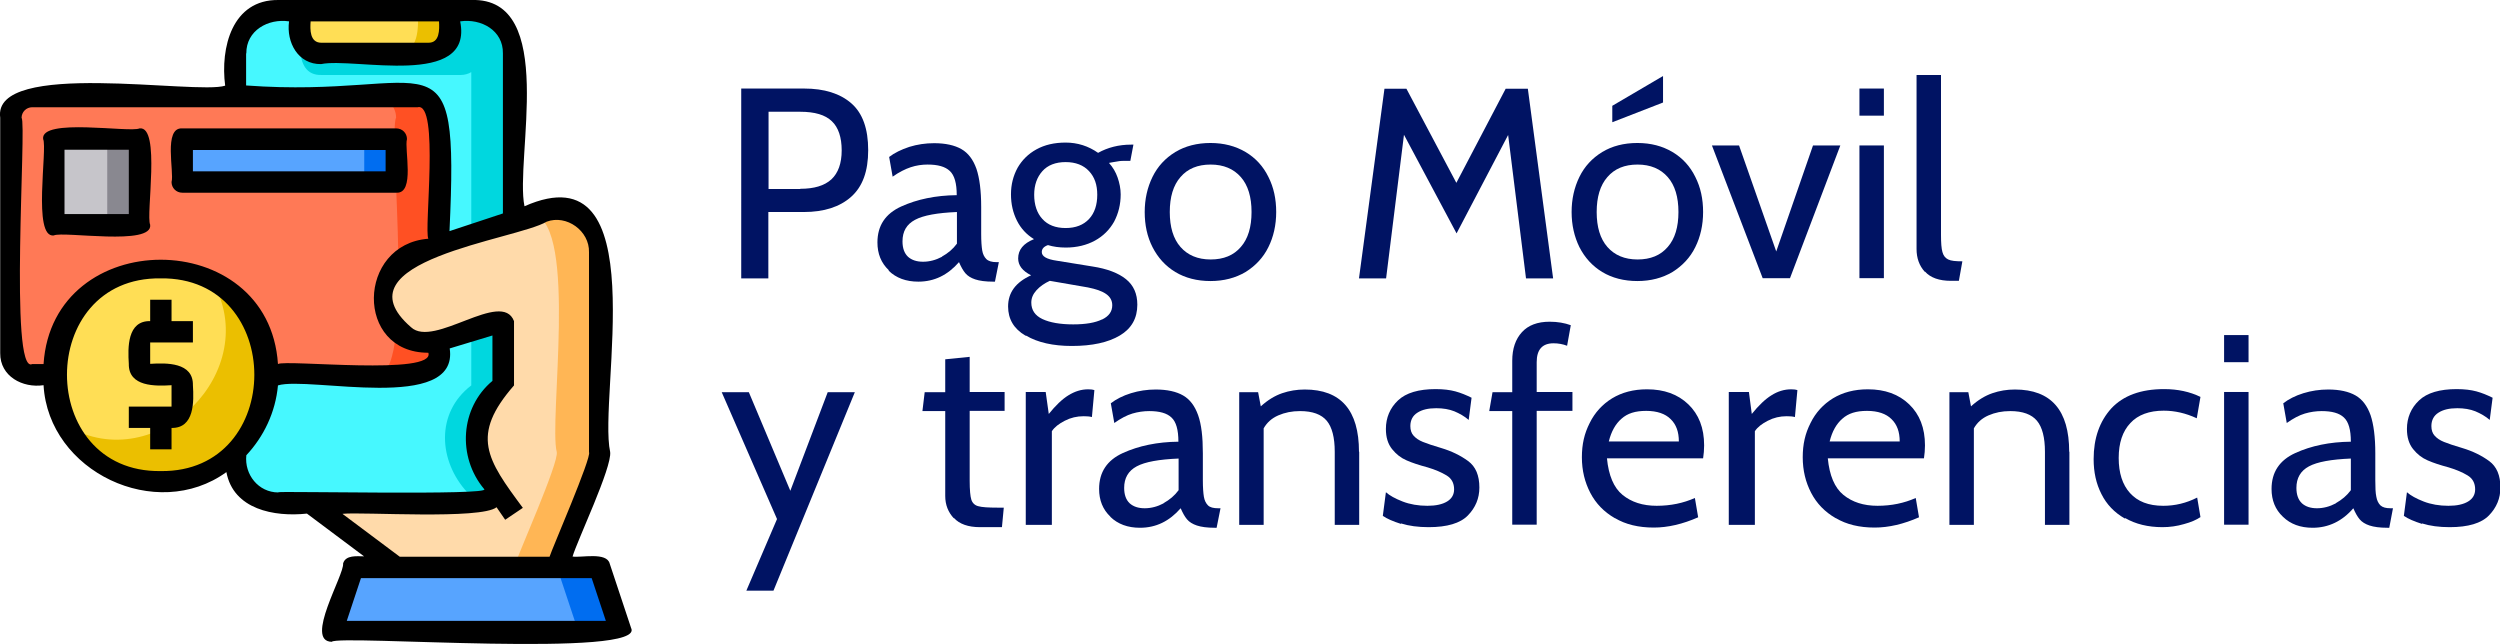 <?xml version="1.0" encoding="UTF-8"?>
<svg id="Capa_2" data-name="Capa 2" xmlns="http://www.w3.org/2000/svg" viewBox="0 0 121.69 31.37">
  <defs>
    <style>
      .cls-1 {
        fill: #898890;
      }

      .cls-2 {
        fill: #001363;
      }

      .cls-3 {
        fill: #ff5023;
      }

      .cls-4 {
        fill: #006df0;
      }

      .cls-5 {
        fill: #ff7956;
      }

      .cls-6 {
        fill: #46f8ff;
      }

      .cls-7 {
        fill: #57a4ff;
      }

      .cls-8 {
        fill: #ffdaaa;
      }

      .cls-9 {
        fill: #ebbf00;
      }

      .cls-10 {
        fill: #c6c5ca;
      }

      .cls-11 {
        fill: #00d7df;
      }

      .cls-12 {
        fill: #ffde55;
      }

      .cls-13 {
        fill: #ffb655;
      }
    </style>
  </defs>
  <g id="Capa_1-2" data-name="Capa 1">
    <g>
      <g id="ay">
        <g>
          <path class="cls-6" d="m13.56.52c1.89.55,11.72-1.63,11.46,2.08,0,0,0,19.8,0,19.8,0,1.15-.93,2.08-2.08,2.08-1.89-.55-11.72,1.63-11.46-2.08,0,0,0-19.8,0-19.8,0-1.15.93-2.08,2.08-2.08Z"/>
          <path class="cls-11" d="m25.02,2.61v19.8c.03,1.99-2.12,2.24-3.65,2.08.53,0,1.01-.2,1.38-.52-1.41-1.53-1.56-3.87.19-5.21V3.51c-.15.09-.33.14-.52.14h-6.77c-1.5.04-.95-2.25-1.04-3.13,1.89.54,10.61-1.61,10.42,2.08Z"/>
          <path class="cls-5" d="m1.57,4.69c.53.47,20.9-1.15,19.8,1.04-.41.79,1.05,13.1-1.04,12.5-.54-.47-20.9,1.15-19.8-1.04.41-.79-1.05-13.1,1.04-12.5Z"/>
          <path class="cls-12" d="m7.83,13.03c6.76-.1,6.76,10.52,0,10.42-6.76.1-6.76-10.52,0-10.42Z"/>
          <path class="cls-9" d="m13.04,18.24c.18,5.29-7.48,7.14-9.78,2.49,4.35,2.56,9.62-2.71,7.06-7.06,1.62.88,2.72,2.6,2.72,4.57Z"/>
          <path class="cls-3" d="m21.37,5.73v11.46c.04,1.5-2.25.95-3.13,1.04,2.08.61.64-11.76,1.04-12.5,0-.57-.47-1.04-1.04-1.04.88.1,3.16-.45,3.13,1.04Z"/>
          <path class="cls-8" d="m19.29,27.61l-4.17-3.13c1.12-.14,8.43.41,9.21-.49l.39.58c-1.5-1.66-2.31-4.27-.23-5.82v-3.13c-1.1.2-3.68,1.55-4.75.75-1.55-.85-1.43-3.43.33-3.96,1.39-.16,6.98-3.15,8.24-1.83,1.7.66.54,10.1.86,11.42.15.49-1.95,5.07-2.09,5.61h-7.81,0Z"/>
          <path class="cls-13" d="m29.19,12.27c-.05.37.14,10.44-.15,10.5,0,0-1.94,4.84-1.94,4.84h-2.08c.17-.57,2.2-5.11,2.08-5.61-.39-1.51,1.03-10.93-1.1-11.57,1.38-.72,3.22.21,3.18,1.83h0Z"/>
          <path class="cls-7" d="m30.23,30.74h-14.07l1.04-3.13h11.98l1.04,3.13Z"/>
          <path class="cls-4" d="m30.23,30.74h-2.08l-1.04-3.13h2.08l1.04,3.13Z"/>
          <path class="cls-12" d="m21.89.52c.04.8.08,2.1-1.04,2.08,0,0-5.21,0-5.21,0-1.12.02-1.09-1.29-1.04-2.08h7.29Z"/>
          <path class="cls-12" d="m21.89.52c.04.8.08,2.1-1.04,2.08,0,0-5.21,0-5.21,0-1.12.02-1.09-1.29-1.04-2.08h7.29Z"/>
          <path class="cls-11" d="m23.46.52v.07c-.17-.05-.34-.07-.52-.07h.52Z"/>
          <path class="cls-9" d="m21.89.52c.29,2.17-.84,2.18-2.6,2.08,1.12.02,1.09-1.29,1.04-2.08h1.56Z"/>
          <path class="cls-5" d="m19.29,8.86v-2.08h-10.42v2.08h10.42Zm-12.5,2.08v-4.17H2.62v4.17h4.17Z"/>
          <path class="cls-7" d="m8.87,6.77h10.42v2.08h-10.42v-2.08Z"/>
          <path class="cls-10" d="m2.62,6.77h4.17v4.17H2.62v-4.17Z"/>
          <path class="cls-1" d="m5.22,6.77h1.56v4.17h-1.56v-4.17Z"/>
          <path class="cls-4" d="m17.73,6.77h1.56v2.08h-1.56v-2.08Z"/>
        </g>
        <g>
          <path d="m30.72,30.57l-1.04-3.13c-.14-.59-1.41-.28-1.81-.35.22-.76,1.93-4.35,1.83-5.09-.6-2.74,2.26-14.81-4.17-11.96C25.05,7.74,27.17-.14,22.94,0c0,0-9.38,0-9.38,0-2.27-.03-2.84,2.33-2.6,4.17C9.57,4.63-.39,2.86.01,5.73c0,0,0,11.46,0,11.46-.01,1.13,1.09,1.71,2.11,1.56.24,4.21,5.49,6.7,8.9,4.23.34,1.82,2.33,2.19,3.92,2.02l2.78,2.08c-.33,0-.9-.08-1.02.35.07.54-1.9,3.79-.55,3.81.27-.36,15.45.83,14.56-.69ZM15.12,1.04h6.25c.02.4.04,1.05-.52,1.04,0,0-5.21,0-5.21,0-.56,0-.55-.64-.52-1.04Zm-3.13,1.56c-.01-1.12,1.07-1.71,2.08-1.56-.14,1.02.44,2.1,1.56,2.08,1.6-.34,7.43,1.21,6.77-2.08,1.02-.15,2.1.44,2.08,1.56,0,0,0,7.79,0,7.79l-2.6.86c.47-10.13-.69-6.41-9.9-7.09v-1.56ZM1.57,17.72c-1.14.57-.26-11.76-.52-11.98,0-.29.23-.52.52-.52h18.76c1.07-.27.3,6.01.52,6.4-3.48.27-3.59,5.56,0,5.55.37,1.13-6.95.32-7.32.55-.44-6.77-10.97-6.77-11.41,0h-.55Zm6.25,5.21c-6.08.08-6.08-9.46,0-9.38,6.08-.08,6.08,9.46,0,9.38Zm5.73,1.04c-.97,0-1.66-.87-1.56-1.81.85-.91,1.42-2.09,1.54-3.4,1.49-.46,8.83,1.37,8.36-1.8l2.08-.63v2.21c-1.57,1.31-1.72,3.7-.4,5.27.38.31-9.93.09-10.02.15Zm3.13,1.04c.96-.1,6.74.29,7.49-.32l.42.61.86-.58c-1.76-2.37-2.56-3.52-.43-5.96,0,0,0-3.13,0-3.13-.6-1.56-3.9,1.33-5.01.3-3.74-3.24,5.13-4.26,6.6-5.14.97-.36,2.09.45,2.06,1.49,0,0,0,9.73,0,9.73.15.22-1.83,4.77-1.92,5.09h-7.29l-2.78-2.08Zm.2,5.21l.69-2.08h11.23l.69,2.08h-12.62Z"/>
          <path d="m2.62,11.46c.46-.22,4.83.53,4.69-.52-.22-.46.53-4.83-.52-4.69-.46.22-4.83-.53-4.69.52.22.46-.53,4.83.52,4.69Zm.52-4.17h3.13v3.13h-3.13v-3.13Z"/>
          <path d="m8.35,14.59h-1.04v1.04c-1.12-.02-1.09,1.29-1.04,2.08-.02,1.12,1.29,1.09,2.08,1.04v1.04h-2.08v1.04h1.04v1.04h1.04v-1.04c1.12.02,1.09-1.29,1.04-2.08.02-1.12-1.29-1.09-2.08-1.04v-1.04h2.08v-1.04h-1.04v-1.04Z"/>
          <path d="m8.87,9.38h10.42c.93.06.38-2.14.52-2.61,0-.29-.23-.52-.52-.52h-10.42c-.93-.06-.38,2.14-.52,2.61,0,.29.23.52.52.52Zm.52-2.08h9.38v1.04h-9.38v-1.04Z"/>
        </g>
      </g>
      <g>
        <path class="cls-2" d="m36.09,4.31h3.05c.98,0,1.75.24,2.3.72.55.48.82,1.24.82,2.28s-.28,1.78-.83,2.27c-.55.49-1.32.74-2.3.74h-1.73v3.23h-1.32V4.31Zm2.86,4.88c.68,0,1.18-.15,1.52-.46.33-.31.5-.78.5-1.41s-.16-1.12-.48-1.42c-.32-.31-.83-.46-1.54-.46h-1.54v3.76h1.54Z"/>
        <path class="cls-2" d="m43.26,13.15c-.37-.35-.55-.8-.55-1.35,0-.82.39-1.4,1.16-1.75.77-.35,1.68-.54,2.7-.55,0-.58-.11-.97-.34-1.18-.22-.21-.58-.31-1.08-.31-.27,0-.55.04-.82.13s-.57.24-.88.46l-.17-.96c.26-.2.59-.36.98-.49.39-.12.79-.18,1.21-.18.55,0,1,.1,1.33.29.33.19.57.51.73.96.15.45.23,1.06.23,1.85v1.32c0,.35.02.62.05.8s.1.32.2.42.27.15.49.15h.12l-.19.95h-.09c-.37,0-.66-.04-.87-.11-.21-.07-.37-.17-.48-.3-.11-.13-.21-.31-.31-.54-.55.63-1.2.95-1.98.95-.6,0-1.08-.18-1.44-.53Zm2.59-.66c.29-.16.54-.37.73-.63v-1.54c-.95.04-1.63.16-2.04.38-.41.22-.61.56-.61,1.05,0,.33.09.58.27.75.18.16.42.24.73.24s.62-.08.92-.24Z"/>
        <path class="cls-2" d="m49.92,16.34c-.57-.33-.85-.81-.85-1.42,0-.68.37-1.18,1.12-1.52-.42-.21-.63-.48-.63-.82,0-.42.25-.73.77-.94-.36-.22-.64-.52-.83-.9-.19-.38-.29-.8-.29-1.28s.11-.9.32-1.29c.22-.38.52-.68.92-.9.4-.22.87-.33,1.42-.33.58,0,1.11.17,1.58.5.47-.26,1-.4,1.61-.4h.11l-.15.79h-.3c-.08,0-.19,0-.34.03s-.28.04-.4.07c.19.21.33.45.42.71s.15.54.15.82c0,.49-.11.93-.32,1.33-.22.39-.53.7-.93.92-.4.22-.88.34-1.42.34-.32,0-.61-.04-.87-.12-.2.07-.3.18-.3.34,0,.21.24.35.73.42l1.73.28c.72.11,1.27.32,1.64.62.37.3.55.71.55,1.24,0,.66-.28,1.16-.85,1.5-.57.34-1.35.51-2.34.51-.91,0-1.66-.17-2.22-.5Zm3.73-.79c.33-.16.49-.39.49-.69,0-.23-.1-.41-.3-.55s-.49-.24-.89-.32l-1.85-.32c-.26.12-.48.27-.65.46s-.25.38-.25.6c0,.36.18.63.54.8.36.17.86.26,1.5.26.61,0,1.07-.08,1.4-.24Zm-.64-4.89c.27-.29.4-.69.4-1.18s-.13-.86-.4-1.15c-.27-.29-.65-.44-1.14-.44s-.87.15-1.13.44c-.26.29-.4.67-.4,1.15s.13.89.4,1.18c.26.29.64.44,1.13.44s.87-.15,1.14-.44Z"/>
        <path class="cls-2" d="m57.21,13.24c-.48-.29-.85-.7-1.11-1.21-.26-.51-.38-1.08-.38-1.71s.13-1.2.38-1.71c.25-.51.62-.91,1.11-1.21.48-.29,1.06-.44,1.71-.44s1.22.15,1.71.44c.49.29.86.7,1.11,1.21.26.51.38,1.08.38,1.71s-.13,1.21-.38,1.71c-.25.51-.63.91-1.11,1.21-.49.29-1.06.44-1.71.44s-1.23-.15-1.71-.44Zm3.19-1.22c.35-.4.52-.97.52-1.7s-.17-1.3-.52-1.7c-.35-.4-.84-.61-1.47-.61s-1.12.2-1.47.61c-.35.4-.52.97-.52,1.7s.17,1.3.52,1.7c.35.4.84.61,1.47.61s1.12-.2,1.47-.61Z"/>
        <path class="cls-2" d="m74.28,13.55l-.87-6.98-2.51,4.79-2.56-4.8-.87,6.99h-1.32l1.24-9.23h1.07l2.43,4.58,2.4-4.58h1.08l1.23,9.23h-1.32Z"/>
        <path class="cls-2" d="m77.99,13.24c-.48-.29-.85-.7-1.11-1.21-.25-.51-.38-1.08-.38-1.71s.13-1.2.38-1.71c.25-.51.62-.91,1.11-1.21.48-.29,1.05-.44,1.71-.44s1.22.15,1.71.44c.49.29.86.7,1.11,1.21.26.51.38,1.08.38,1.71s-.13,1.21-.38,1.71c-.25.51-.63.91-1.11,1.21-.49.29-1.06.44-1.71.44s-1.23-.15-1.71-.44Zm3.19-1.22c.35-.4.52-.97.52-1.7s-.17-1.3-.52-1.7c-.35-.4-.84-.61-1.47-.61s-1.12.2-1.47.61c-.35.4-.52.97-.52,1.7s.17,1.3.52,1.7c.35.4.84.61,1.47.61s1.12-.2,1.47-.61Zm-2.7-6.87l2.47-1.45v1.29l-2.47.96v-.8Z"/>
        <path class="cls-2" d="m83.33,7.08h1.32l1.81,5.16,1.79-5.16h1.33l-2.45,6.46h-1.33l-2.47-6.46Z"/>
        <path class="cls-2" d="m90.51,4.31h1.19v1.32h-1.19v-1.32Zm0,2.77h1.19v6.46h-1.19v-6.46Z"/>
        <path class="cls-2" d="m93.69,13.23c-.27-.3-.4-.67-.4-1.11V3.65h1.19v7.78c0,.39.02.67.07.84.05.18.14.29.28.36s.37.09.69.09l-.17.95h-.38c-.58,0-1-.15-1.27-.45Z"/>
        <path class="cls-2" d="m37.82,25.26l-2.69-6.17h1.32l2.02,4.8,1.82-4.8h1.32l-3.96,9.66h-1.32l1.49-3.48Z"/>
        <path class="cls-2" d="m46.43,25.23c-.28-.3-.42-.66-.42-1.09v-4.13h-1.11l.11-.92h1v-1.6l1.19-.12v1.71h1.7v.92h-1.7v3.4c0,.45.03.76.08.92s.17.28.34.32c.17.05.49.07.94.07h.3l-.09.95h-1.07c-.57,0-1-.15-1.27-.45Z"/>
        <path class="cls-2" d="m49.92,19.08h.98l.15,1.07c.33-.41.65-.72.96-.91s.62-.29.96-.29c.11,0,.21.01.3.04l-.12,1.31c-.11-.03-.25-.04-.4-.04-.33,0-.63.07-.92.22-.29.15-.5.31-.63.51v4.56h-1.27v-6.46Z"/>
        <path class="cls-2" d="m54.05,25.15c-.37-.35-.55-.8-.55-1.35,0-.82.39-1.4,1.16-1.75.77-.35,1.68-.54,2.7-.55,0-.58-.11-.97-.34-1.18-.22-.21-.58-.31-1.08-.31-.27,0-.55.04-.82.12s-.57.24-.88.46l-.17-.96c.26-.2.59-.37.98-.49.39-.12.79-.18,1.21-.18.55,0,1,.1,1.33.29s.57.51.73.96.23,1.06.23,1.85v1.32c0,.35.02.62.05.8.03.18.1.32.2.42s.27.14.49.14h.12l-.19.95h-.09c-.37,0-.66-.04-.87-.11-.21-.07-.37-.17-.48-.3s-.21-.31-.31-.54c-.55.63-1.2.95-1.98.95-.6,0-1.08-.18-1.44-.53Zm2.59-.66c.29-.16.54-.37.73-.63v-1.54c-.95.04-1.63.16-2.04.38-.41.22-.61.57-.61,1.05,0,.33.09.58.27.75.18.16.42.24.73.24s.62-.08.92-.24Z"/>
        <path class="cls-2" d="m66.16,21.99v3.56h-1.19v-3.56c0-.69-.13-1.2-.39-1.51-.26-.31-.69-.47-1.3-.47-.39,0-.74.07-1.06.21s-.55.35-.71.63v4.7h-1.19v-6.46h.92l.13.69c.34-.31.69-.52,1.04-.64.35-.12.72-.18,1.1-.18,1.76,0,2.64,1.01,2.64,3.03Z"/>
        <path class="cls-2" d="m68.19,25.5c-.38-.12-.68-.25-.88-.39l.15-1.15c.18.16.45.31.81.45.36.14.77.21,1.21.21.41,0,.73-.07.96-.21s.34-.34.34-.59c0-.3-.12-.53-.37-.68-.25-.15-.55-.28-.92-.39-.41-.11-.75-.22-1.02-.34-.28-.12-.51-.3-.71-.55-.2-.25-.3-.57-.3-.98,0-.55.2-1.02.59-1.39s1.01-.55,1.83-.55c.38,0,.7.04.96.11.26.07.53.18.79.31l-.14,1.08c-.21-.18-.44-.31-.7-.42-.25-.1-.55-.15-.88-.15-.39,0-.69.07-.92.22-.22.14-.34.36-.34.65,0,.19.05.35.16.47.11.12.25.22.45.3s.49.18.9.3c.5.15.93.36,1.3.63s.55.7.55,1.29c0,.53-.19.98-.56,1.36-.37.38-1.01.57-1.91.57-.51,0-.96-.06-1.34-.18Z"/>
        <path class="cls-2" d="m73.61,20.01h-1.12l.16-.92h.96v-1.53c0-.59.16-1.05.47-1.39.31-.34.76-.51,1.35-.51.39,0,.73.06,1.03.17l-.18,1c-.21-.08-.43-.12-.66-.12-.55,0-.82.31-.82.92v1.45h1.74v.92h-1.74v5.54h-1.19v-5.54Z"/>
        <path class="cls-2" d="m78.6,25.22c-.52-.3-.92-.71-1.19-1.23-.27-.52-.41-1.09-.41-1.73s.12-1.16.38-1.67c.25-.51.62-.91,1.09-1.2.48-.29,1.04-.44,1.7-.44.83,0,1.5.24,2.01.73s.77,1.15.77,2c0,.22-.02.43-.05.63h-4.68c.08.83.33,1.43.76,1.78s.98.53,1.66.53,1.3-.13,1.86-.38l.16.94c-.75.33-1.47.5-2.16.5-.74,0-1.37-.15-1.89-.46Zm3.12-3.73c0-.47-.13-.83-.4-1.09-.26-.26-.66-.4-1.19-.4s-.91.12-1.2.38c-.29.25-.5.62-.62,1.11h3.4Z"/>
        <path class="cls-2" d="m84.15,19.08h.98l.14,1.07c.33-.41.65-.72.96-.91.3-.19.62-.29.96-.29.11,0,.21.01.3.04l-.12,1.31c-.11-.03-.25-.04-.4-.04-.33,0-.63.07-.92.22-.29.15-.5.31-.63.51v4.56h-1.27v-6.46Z"/>
        <path class="cls-2" d="m89.35,25.22c-.52-.3-.92-.71-1.19-1.23-.27-.52-.41-1.09-.41-1.73s.12-1.16.38-1.67c.25-.51.62-.91,1.09-1.2.48-.29,1.04-.44,1.7-.44.83,0,1.5.24,2.01.73s.77,1.15.77,2c0,.22-.02.43-.05.63h-4.68c.08.83.33,1.43.76,1.78s.98.53,1.66.53,1.3-.13,1.86-.38l.16.94c-.75.33-1.47.5-2.16.5-.74,0-1.37-.15-1.89-.46Zm3.12-3.73c0-.47-.13-.83-.4-1.09-.26-.26-.66-.4-1.19-.4s-.91.12-1.2.38c-.29.25-.5.62-.62,1.11h3.4Z"/>
        <path class="cls-2" d="m100.73,21.99v3.56h-1.19v-3.56c0-.69-.13-1.2-.39-1.51-.26-.31-.69-.47-1.3-.47-.39,0-.74.07-1.06.21s-.55.35-.71.63v4.7h-1.19v-6.46h.92l.13.69c.34-.31.69-.52,1.04-.64.35-.12.71-.18,1.1-.18,1.76,0,2.64,1.01,2.64,3.03Z"/>
        <path class="cls-2" d="m103.43,25.24c-.51-.29-.89-.69-1.14-1.19-.26-.51-.38-1.07-.38-1.7,0-1.02.29-1.84.86-2.47.58-.62,1.43-.94,2.57-.94.67,0,1.26.13,1.77.38l-.18,1.04c-.54-.25-1.07-.37-1.61-.37-.7,0-1.25.2-1.62.6-.38.4-.57.97-.57,1.7s.18,1.3.55,1.71.9.62,1.62.62c.57,0,1.12-.13,1.65-.4l.16.95c-.19.13-.46.25-.8.34-.34.1-.69.15-1.05.15-.7,0-1.31-.15-1.81-.44Z"/>
        <path class="cls-2" d="m108.26,16.31h1.19v1.32h-1.19v-1.32Zm0,2.77h1.19v6.46h-1.19v-6.46Z"/>
        <path class="cls-2" d="m111.12,25.15c-.37-.35-.55-.8-.55-1.35,0-.82.39-1.4,1.16-1.75.77-.35,1.67-.54,2.7-.55,0-.58-.11-.97-.34-1.18-.22-.21-.58-.31-1.08-.31-.27,0-.55.04-.82.12s-.57.24-.88.46l-.17-.96c.26-.2.59-.37.98-.49s.79-.18,1.21-.18c.55,0,1,.1,1.33.29.33.19.57.51.73.96.15.45.23,1.06.23,1.85v1.32c0,.35.01.62.05.8.03.18.1.32.2.42.11.1.27.14.49.14h.12l-.18.95h-.09c-.37,0-.66-.04-.87-.11s-.37-.17-.48-.3c-.11-.13-.21-.31-.31-.54-.54.63-1.21.95-1.98.95-.6,0-1.08-.18-1.44-.53Zm2.58-.66c.29-.16.54-.37.73-.63v-1.54c-.95.04-1.63.16-2.04.38-.41.22-.61.57-.61,1.05,0,.33.09.58.27.75.18.16.42.24.73.24s.62-.08.92-.24Z"/>
        <path class="cls-2" d="m117.89,25.5c-.38-.12-.68-.25-.88-.39l.15-1.15c.18.16.45.31.81.45.36.14.77.21,1.21.21.41,0,.73-.07.96-.21s.34-.34.34-.59c0-.3-.12-.53-.37-.68-.25-.15-.55-.28-.92-.39-.41-.11-.75-.22-1.02-.34-.28-.12-.51-.3-.71-.55-.2-.25-.3-.57-.3-.98,0-.55.2-1.02.59-1.39s1.01-.55,1.83-.55c.38,0,.7.04.96.11.26.07.53.18.79.31l-.14,1.08c-.21-.18-.44-.31-.7-.42-.25-.1-.55-.15-.88-.15-.39,0-.69.07-.92.22-.22.14-.34.36-.34.65,0,.19.05.35.16.47.11.12.25.22.45.3s.49.18.9.3c.5.15.93.36,1.3.63s.55.7.55,1.29c0,.53-.19.98-.56,1.36-.37.38-1.01.57-1.91.57-.51,0-.96-.06-1.34-.18Z"/>
      </g>
    </g>
  </g>
</svg>